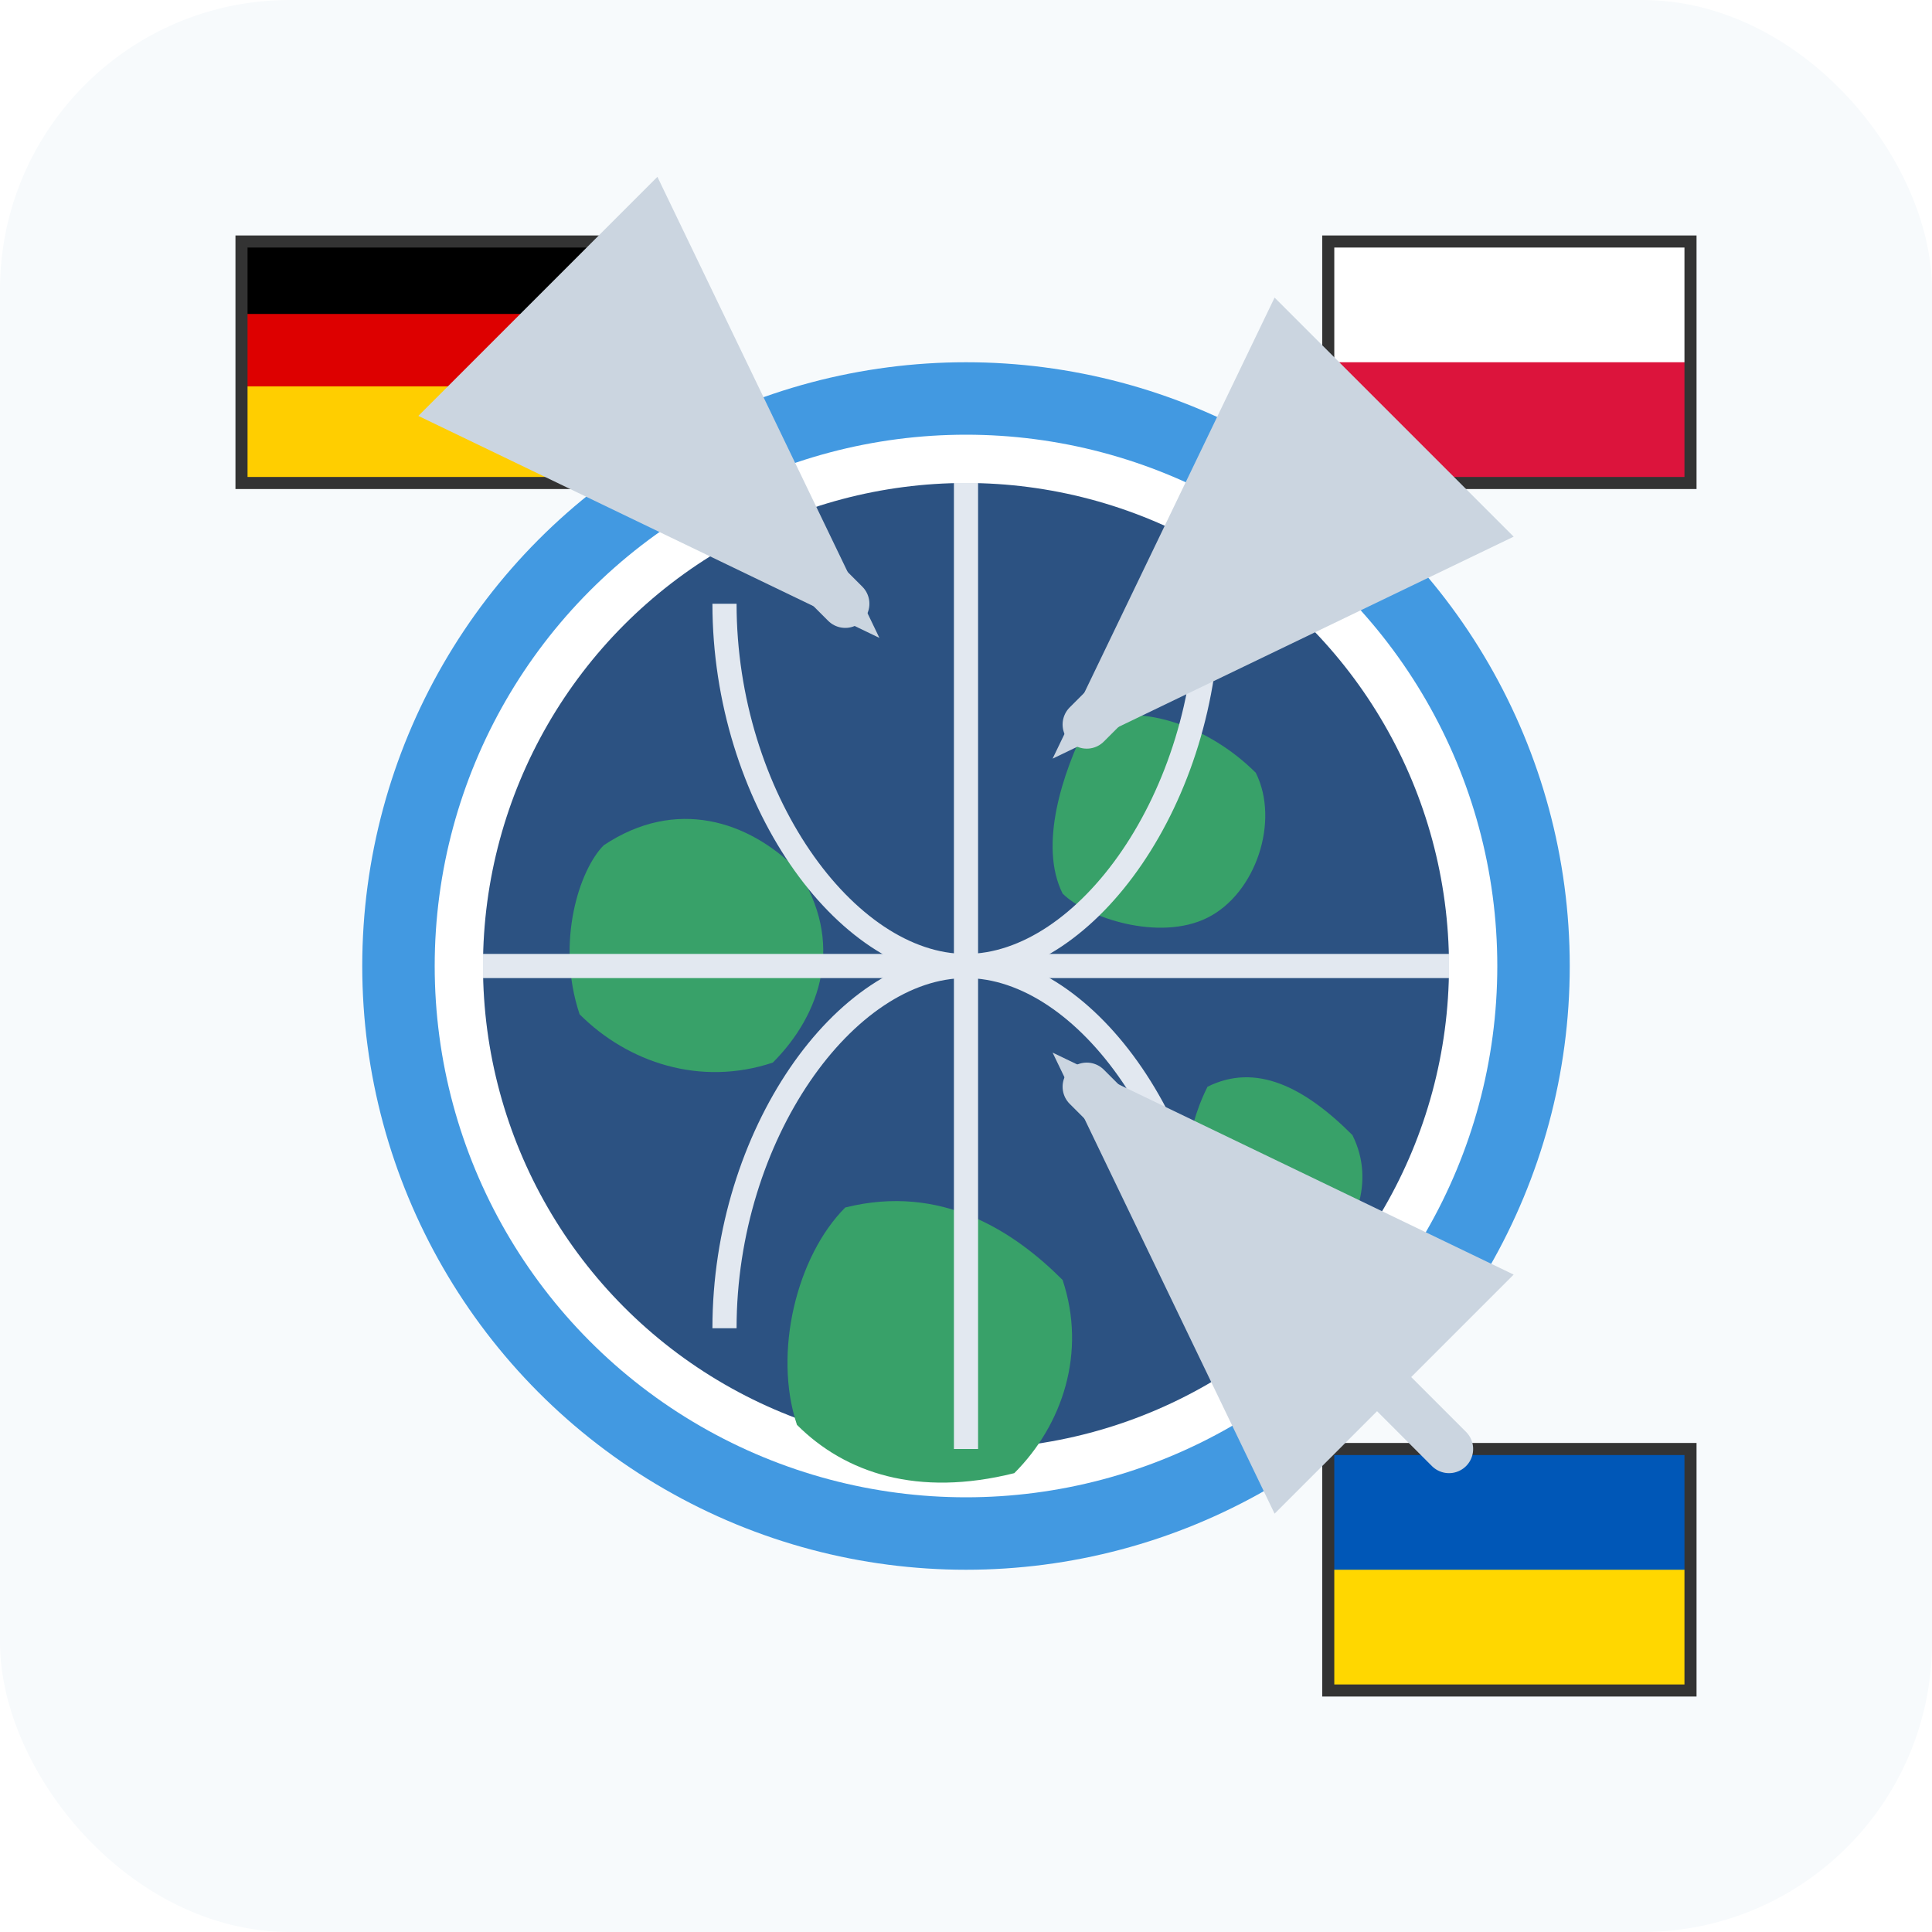 <svg width="80" height="80" viewBox="0 0 80 80" fill="none" xmlns="http://www.w3.org/2000/svg">
    <rect width="80" height="80" rx="12" fill="#f7fafc"/>
    
    <!-- Globe -->
    <circle cx="40" cy="40" r="25" fill="#4299e1"/>
    <circle cx="40" cy="40" r="22" fill="#ffffff"/>
    <circle cx="40" cy="40" r="20" fill="#2c5282"/>
    
    <!-- Continents -->
    <path d="M25 35c3-2 6-1 8 1 2 3 1 6-1 8-3 1-6 0-8-2-1-3 0-6 1-7z" fill="#38a169"/>
    <path d="M45 30c2-1 5 0 7 2 1 2 0 5-2 6-2 1-5 0-6-1-1-2 0-5 1-7z" fill="#38a169"/>
    <path d="M35 50c4-1 7 1 9 3 1 3 0 6-2 8-4 1-7 0-9-2-1-3 0-7 2-9z" fill="#38a169"/>
    <path d="M50 45c2-1 4 0 6 2 1 2 0 4-1 5-2 1-4 0-6-1 0-2 0-4 1-6z" fill="#38a169"/>
    
    <!-- Grid lines -->
    <path d="M20 40h40M40 20v40" stroke="#e2e8f0" stroke-width="1"/>
    <path d="M30 25c0 8 5 15 10 15s10-7 10-15M30 55c0-8 5-15 10-15s10 7 10 15" stroke="#e2e8f0" stroke-width="1" fill="none"/>
    
    <!-- Flags -->
    <g transform="translate(10, 10)">
        <!-- German flag -->
        <rect x="0" y="0" width="15" height="10" fill="#000000"/>
        <rect x="0" y="3" width="15" height="4" fill="#dd0000"/>
        <rect x="0" y="6" width="15" height="4" fill="#ffce00"/>
        <rect x="0" y="0" width="15" height="10" fill="none" stroke="#333" stroke-width="0.5"/>
    </g>
    
    <g transform="translate(55, 10)">
        <!-- Polish flag -->
        <rect x="0" y="0" width="15" height="10" fill="#ffffff"/>
        <rect x="0" y="5" width="15" height="5" fill="#dc143c"/>
        <rect x="0" y="0" width="15" height="10" fill="none" stroke="#333" stroke-width="0.5"/>
    </g>
    
    <g transform="translate(55, 60)">
        <!-- Ukrainian flag -->
        <rect x="0" y="0" width="15" height="10" fill="#0057b7"/>
        <rect x="0" y="5" width="15" height="5" fill="#ffd700"/>
        <rect x="0" y="0" width="15" height="10" fill="none" stroke="#333" stroke-width="0.5"/>
    </g>
    
    <!-- Arrows connecting flags to globe -->
    <path d="M25 15l10 10M55 20l-10 10M60 60l-15-15" stroke="#cbd5e0" stroke-width="2" stroke-linecap="round" marker-end="url(#arrowhead)"/>
    
    <!-- Arrow marker -->
    <defs>
        <marker id="arrowhead" markerWidth="10" markerHeight="7" refX="9" refY="3.5" orient="auto">
            <polygon points="0 0, 10 3.5, 0 7" fill="#cbd5e0"/>
        </marker>
    </defs>
</svg>
